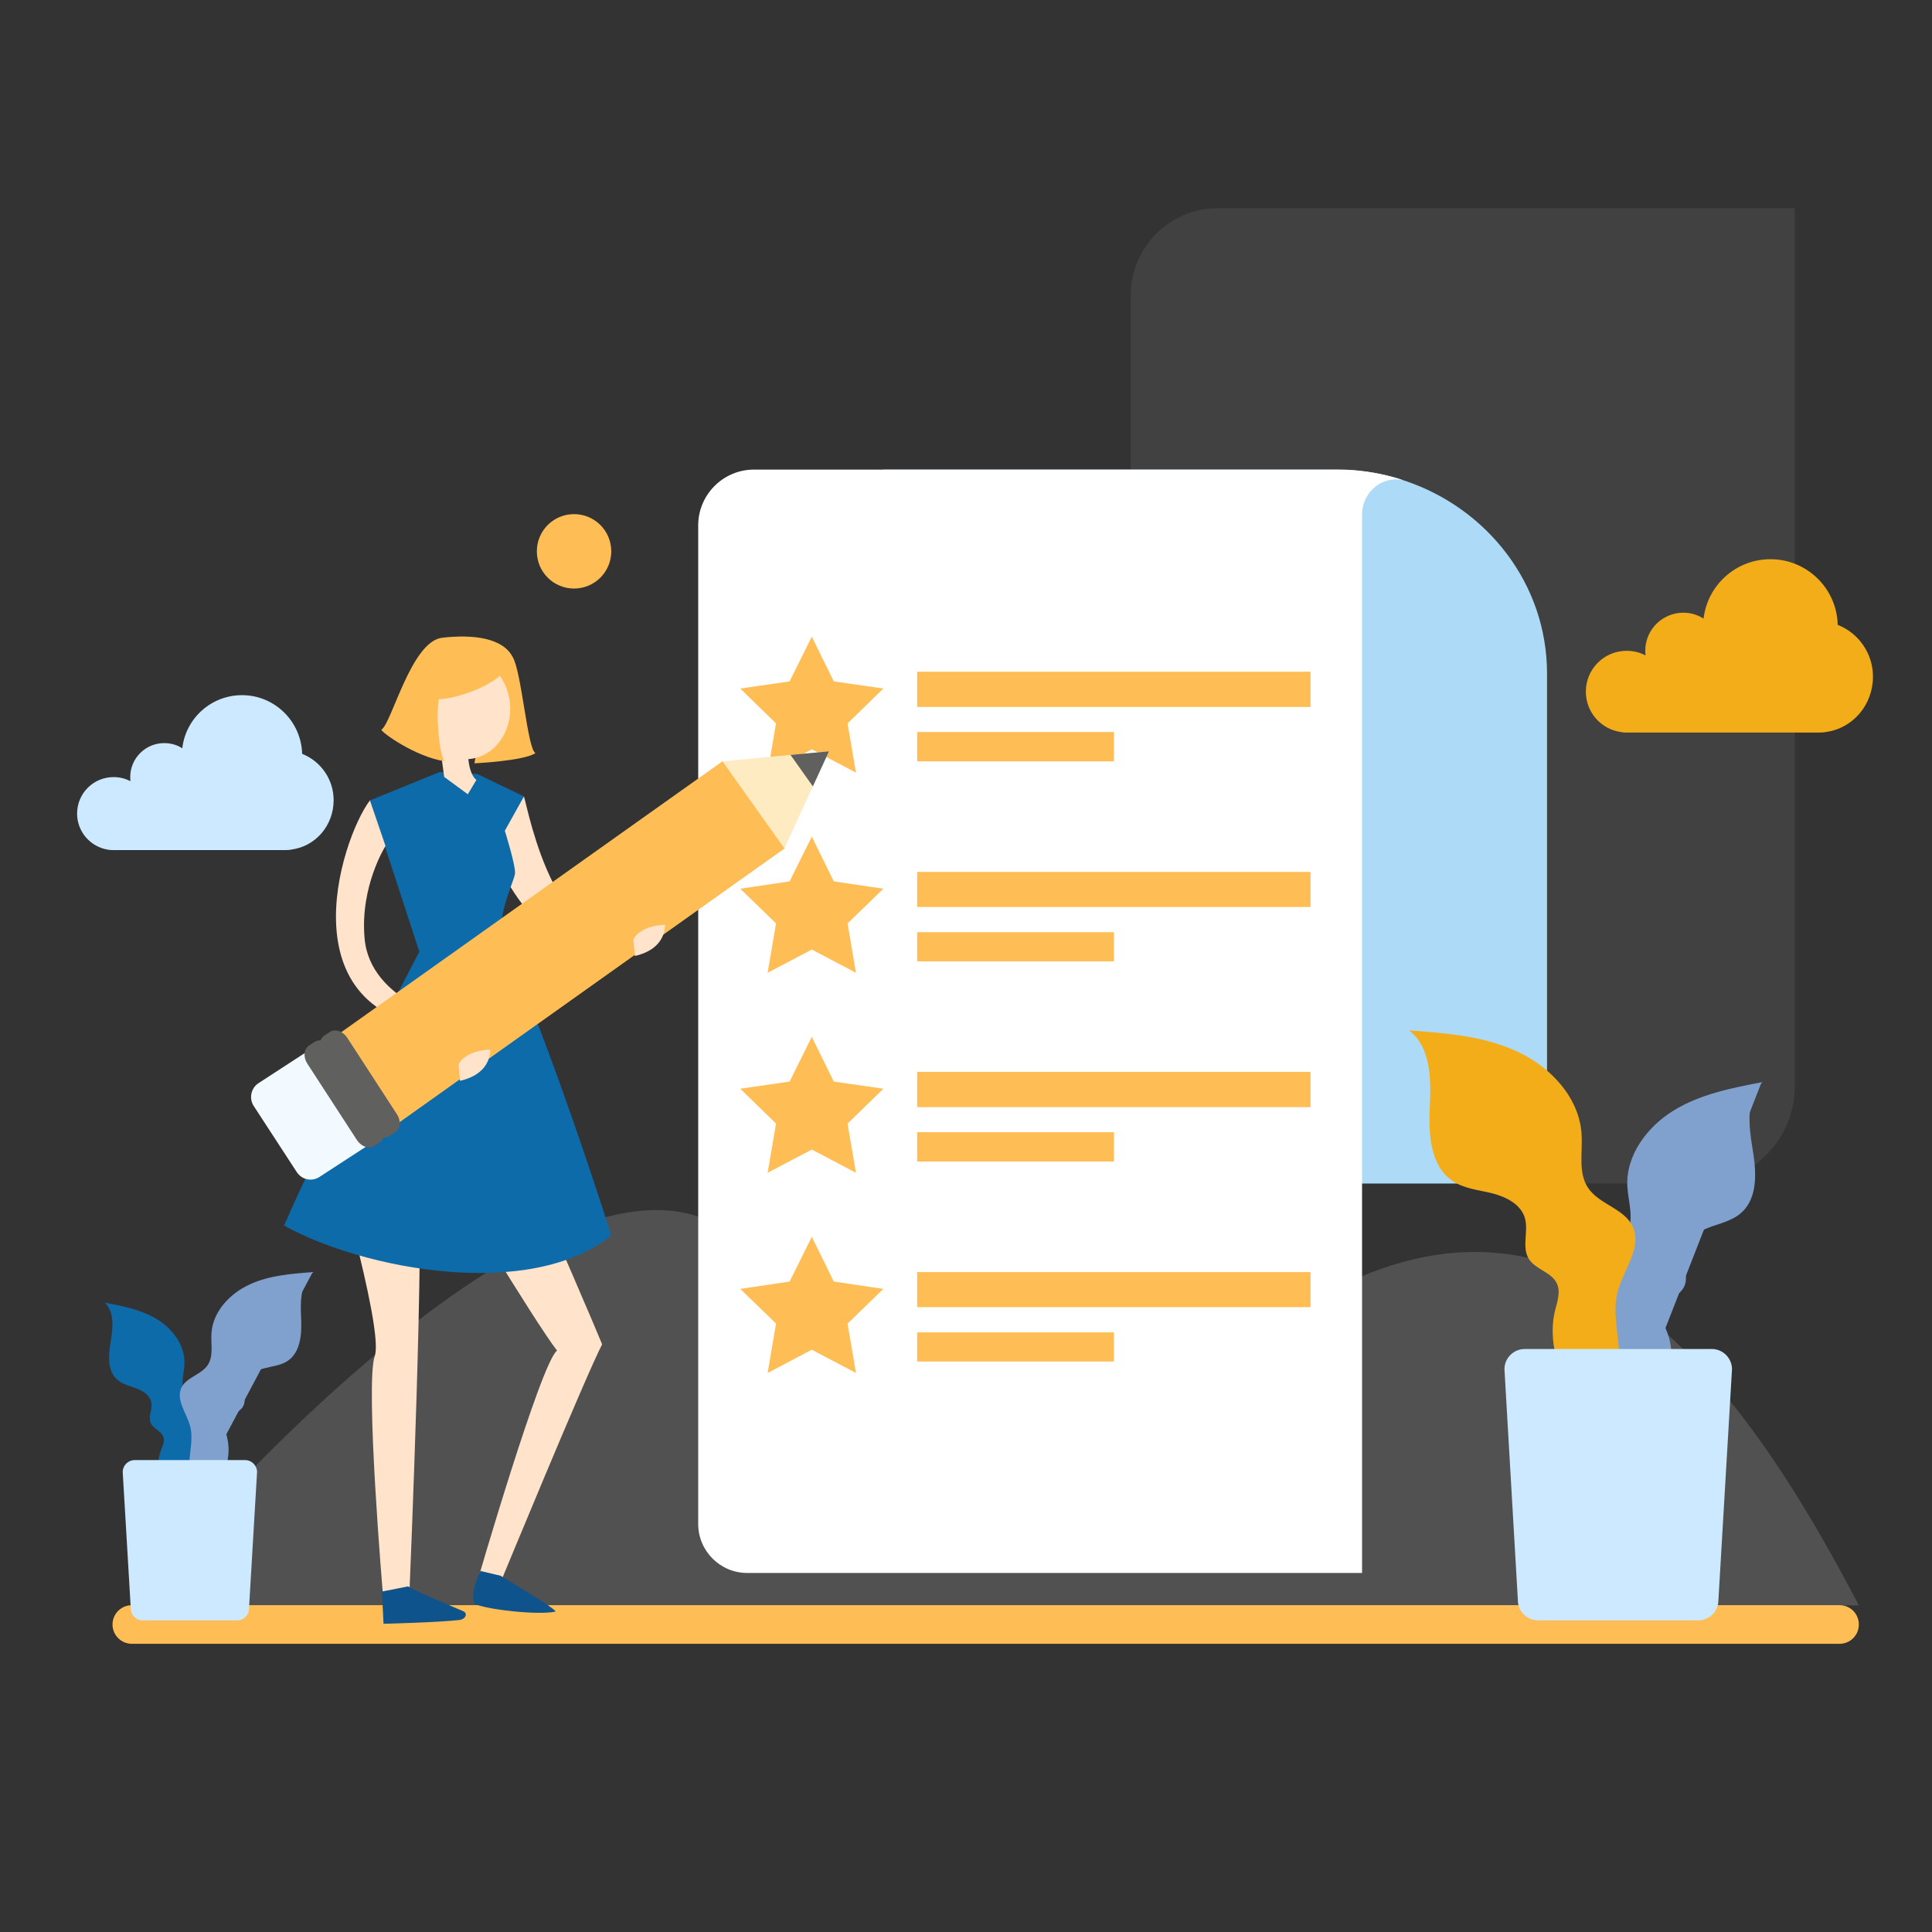 <svg width="550" height="550" viewBox="0 0 550 550" fill="none" xmlns="http://www.w3.org/2000/svg">
<rect x="0" y="0" width="550" height="550" fill="#333333" stroke="none"/>
<g clip-path="url(#clip0_963_46764)">
<path opacity="0.2" d="M529.171 457.009C491.486 384.643 443.412 327.046 369.773 372.625C325.467 400.023 271.231 397.12 229.574 365.088C221.426 358.773 212.616 352.866 202.736 347.977C152.065 322.921 49.194 440.102 37.532 457.315C74.097 457.315 524.078 457.009 529.171 457.009Z" fill="white" fill-opacity="0.74"/>
<path d="M523.671 467.959H37.532C34.528 467.959 32.032 465.515 32.032 462.459C32.032 459.403 34.528 456.959 37.532 456.959H523.671C526.727 456.959 529.171 459.403 529.171 462.459C529.171 465.515 526.727 467.959 523.671 467.959Z" fill="#FFBE55"/>
<path opacity="0.1" d="M483.185 336.926H321.903V84.028C321.903 70.38 333.005 59.278 346.653 59.278H510.94V309.12C510.94 324.5 498.514 336.926 483.185 336.926Z" fill="white" fill-opacity="0.74"/>
<path d="M440.408 191.736V330.051H251.371V133.681H380.315C381.368 133.681 382.42 133.697 383.472 133.732C388.565 133.986 393.505 134.852 398.19 136.278C398.699 136.447 399.192 136.618 399.667 136.787C399.803 136.821 399.922 136.855 400.023 136.889C423.5 144.783 440.408 166.324 440.408 191.736Z" fill="#ADDBF7"/>
<path d="M444.94 334.685C448.046 336.366 451.458 336.926 451.458 336.926H381.435V326.944H440.407C440.407 330.153 442.139 333.106 444.94 334.685Z" fill="#ADDBF7"/>
<path d="M399.666 136.787C399.157 136.618 398.597 136.516 397.986 136.482C392.384 136.176 387.75 140.81 387.75 146.412V447.792H212.717C205.028 447.792 198.764 441.528 198.764 433.838V149.57C198.764 140.81 205.893 133.681 214.653 133.681H380.315C381.367 133.681 382.419 133.697 383.472 133.732C388.565 133.986 393.504 134.852 398.19 136.278C398.699 136.447 399.191 136.618 399.666 136.787Z" fill="white"/>
<path d="M231.102 181.245L237.366 193.977L251.472 196.014L241.287 205.944L243.681 219.949L231.102 213.329L218.523 219.949L220.917 205.944L210.731 196.014L224.787 193.977L231.102 181.245Z" fill="#FFBE55"/>
<path d="M261.097 191.227H373.083V201.259H261.097V191.227Z" fill="#FFBE55"/>
<path d="M261.097 208.389H317.116V216.741H261.097V208.389Z" fill="#FFBE55"/>
<path d="M231.102 238.181L237.366 250.912L251.472 253L241.287 262.88L243.681 276.935L231.102 270.315L218.523 276.935L220.917 262.88L210.731 253L224.787 250.912L231.102 238.181Z" fill="#FFBE55"/>
<path d="M261.097 248.213H373.083V258.194H261.097V248.213Z" fill="#FFBE55"/>
<path d="M261.097 265.375H317.116V273.676H261.097V265.375Z" fill="#FFBE55"/>
<path d="M231.102 295.167L237.366 307.899L251.472 309.936L241.287 319.866L243.681 333.871L231.102 327.251L218.523 333.871L220.917 319.866L210.731 309.936L224.787 307.899L231.102 295.167Z" fill="#FFBE55"/>
<path d="M261.097 305.148H373.083V315.181H261.097V305.148Z" fill="#FFBE55"/>
<path d="M261.097 322.31H317.116V330.662H261.097V322.31Z" fill="#FFBE55"/>
<path d="M231.102 352.102L237.366 364.833L251.472 366.921L241.287 376.801L243.681 390.856L231.102 384.236L218.523 390.856L220.917 376.801L210.731 366.921L224.787 364.833L231.102 352.102Z" fill="#FFBE55"/>
<path d="M261.097 362.135H373.083V372.116H261.097V362.135Z" fill="#FFBE55"/>
<path d="M261.097 379.297H317.116V387.598H261.097V379.297Z" fill="#FFBE55"/>
<path d="M145.954 187.051C148.5 191.278 150.13 213.125 152.421 214.398C149.111 216.639 135.056 217.301 135.056 217.301L140.046 189.852L145.954 187.051Z" fill="#FFBE55"/>
<path d="M149.162 226.722C150.486 231.102 158.634 274.949 182.926 265.731C185.217 269.602 185.166 269.245 185.166 269.245C185.166 269.245 156.342 284.625 138.264 237.977C144.578 230.44 149.162 226.722 149.162 226.722Z" fill="#FFE3CA"/>
<path d="M118.912 333.921C121.153 345.023 116.569 453.088 116.569 453.088L109.032 454.208C109.032 454.208 103.889 393.861 106.69 386.018C109.44 378.125 92.838 322.208 92.838 322.208L118.912 333.921Z" fill="#FFE3CA"/>
<path d="M147.431 327.861C157.82 350.421 170.551 380.518 171.417 382.708C166.935 391.213 142.593 450.236 142.593 450.236L135.718 450.796C135.718 450.796 154 387.801 158.583 384.491C151.963 375.935 126.449 333.412 126.449 333.412L147.431 327.861Z" fill="#FFE3CA"/>
<path d="M125.125 219.796C117.334 223.005 105.315 227.843 105.315 227.843L119.371 270.926C119.371 270.926 91.718 323.736 80.871 348.894C103.584 361.472 150.996 370.333 174.014 351.695C162.861 316.454 147.176 273.676 143 268.889C141.065 260.843 146.463 250.861 146.616 248.62C146.82 246.38 143.713 236.5 143.713 236.5L149.162 226.722L135.871 220.357L125.125 219.796Z" fill="#0D6BAA"/>
<path d="M116.162 451.611C117.639 452.63 126.398 456.347 131.796 458.639C133.273 459.25 132.611 460.931 130.778 461.185C124.31 461.898 109.185 462.255 109.185 462.255L108.727 453.088L116.162 451.611Z" fill="#0E538C"/>
<path d="M142.44 448.556C142.44 448.556 158.736 458.231 158.125 458.792C153.44 459.81 139.486 458.384 135.208 456.653C133.528 453.546 136.787 447.231 136.787 447.231L142.44 448.556Z" fill="#0E538C"/>
<path d="M105.315 227.843C96.963 238.843 80.004 291.194 129.657 293.181C129.505 291.347 129.454 290.634 129.454 290.634C129.454 290.634 105.315 285.185 103.787 267.106C102.463 252.287 109.745 240.829 109.745 240.829L105.315 227.843Z" fill="#FFE3CA"/>
<path d="M130.981 186.796C138.111 186.185 144.477 192.245 145.19 200.292C145.903 208.389 140.708 215.468 133.578 216.079C126.398 216.69 120.032 210.681 119.37 202.583C118.657 194.486 123.852 187.407 130.981 186.796Z" fill="#FFE3CA"/>
<path d="M133.273 215.162C133.375 217.759 134.037 220.764 135.616 222.037C133.171 226.111 133.171 226.111 133.171 226.111L126.449 221.171L125.176 211.801L132.967 212.82L133.273 215.162Z" fill="#FFE3CA"/>
<path d="M145.954 187.051C143.968 195.25 128.079 199.273 124.972 199.019C124.005 202.991 125.023 214.602 126.5 216.69C118.352 215.468 108.625 208.542 108.574 207.727C111.528 205.944 117.028 182.57 125.889 181.551C134.75 180.532 143.153 181.602 145.954 187.051Z" fill="#FFBE55"/>
<path d="M107.556 324.245L90.954 335.042C88.815 336.468 85.912 335.856 84.486 333.667L72.213 314.824C70.838 312.685 71.449 309.731 73.588 308.356L90.19 297.56C92.329 296.134 95.283 296.745 96.658 298.884L108.931 317.778C110.357 319.917 109.746 322.819 107.556 324.245Z" fill="#F3FAFF"/>
<path d="M205.792 216.639L223.412 241.44L112.19 320.528L94.569 295.676L205.792 216.639Z" fill="#FFBE55"/>
<path d="M214.602 229.065L223.412 241.44L112.19 320.528L103.379 308.102L214.602 229.065Z" fill="#FFBE55"/>
<path d="M223.31 241.542L205.69 216.741L225.042 214.907L235.991 213.889L231.408 223.87L223.31 241.542Z" fill="#FFEBC2"/>
<path d="M231.407 223.87L225.042 214.907L235.991 213.889L231.407 223.87Z" fill="#60605F"/>
<path d="M98.847 295.421L113.004 317.218C114.227 319.051 114.023 321.394 112.546 322.31L110.916 323.38C110.407 323.736 109.847 323.838 109.236 323.787C109.032 324.347 108.676 324.857 108.217 325.162L106.537 326.232C105.06 327.199 102.87 326.435 101.648 324.602L87.491 302.806C86.268 300.921 86.472 298.63 87.949 297.662L89.579 296.593C90.088 296.287 90.648 296.134 91.259 296.185C91.463 295.625 91.819 295.167 92.329 294.81L93.958 293.741C95.435 292.824 97.625 293.537 98.847 295.421Z" fill="#60605F"/>
<path d="M130.931 307.694C136.736 306.37 139.435 303.06 139.588 298.833C133.222 298.935 130.421 302.296 130.574 303.366C130.727 304.435 130.931 307.694 130.931 307.694Z" fill="#FFE3CA"/>
<path d="M180.736 272.148C186.491 270.824 189.19 267.514 189.342 263.287C183.028 263.389 180.176 266.75 180.329 267.82C180.481 268.889 180.736 272.148 180.736 272.148Z" fill="#FFE3CA"/>
<path d="M163.421 146.361C169.278 146.361 174.014 151.097 174.014 156.954C174.014 162.81 169.278 167.546 163.421 167.546C157.565 167.546 152.829 162.81 152.829 156.954C152.829 151.097 157.565 146.361 163.421 146.361Z" fill="#FFBE55"/>
<path d="M471.014 406.542C474.426 397.884 477.838 388.208 474.681 379.449C473.866 377.361 472.695 375.07 473.407 372.931C474.375 370.028 478.195 369.009 479.468 366.208C480.894 363.153 478.653 359.588 479.264 356.278C479.824 352.917 483.134 350.727 486.343 349.505C489.551 348.282 493.065 347.57 495.611 345.329C500.602 341 499.991 333.259 498.87 326.741C497.801 320.273 496.986 312.634 501.722 308.051C493.014 309.732 484.051 311.463 476.514 316.097C468.926 320.732 462.815 328.88 463.273 337.741C463.528 342.171 465.259 346.958 463.222 350.88C461.032 355.157 455.125 356.838 453.597 361.421C451.917 366.667 457.009 371.403 459.046 376.546C460.931 381.384 460.065 386.782 460.472 391.977C460.88 397.171 463.63 402.977 468.722 403.792L471.014 406.542Z" fill="#80A1CE"/>
<path d="M467.449 395.135C467.398 369.926 472.236 317.065 501.417 308.255L467.449 395.135Z" fill="#80A1CE"/>
<path d="M450.694 404.454C445.5 394.727 440.153 383.93 442.648 373.236C443.31 370.639 444.329 367.838 443.208 365.393C441.732 362.134 437.097 361.421 435.213 358.366C433.125 355.005 435.213 350.472 434.093 346.704C432.921 342.833 428.796 340.745 424.875 339.727C420.954 338.759 416.727 338.403 413.417 336.111C407.051 331.731 406.644 322.565 407.051 314.824C407.407 307.083 407.306 298.018 401.144 293.333C411.583 294.097 422.278 294.912 431.801 299.292C441.324 303.62 449.574 312.38 450.236 322.819C450.593 328.065 449.167 333.819 452.12 338.199C455.278 342.884 462.458 344.055 464.801 349.199C467.551 355.106 462.204 361.37 460.523 367.685C458.995 373.593 460.778 379.805 460.982 385.917C461.236 392.028 458.843 399.259 452.935 400.889L450.694 404.454Z" fill="#F2AD18"/>
<path d="M483.44 461.287H437.861C434.704 461.287 432.107 458.69 432.107 455.532L428.287 389.787C428.287 386.63 430.884 384.032 434.042 384.032H487.31C490.468 384.032 493.065 386.63 493.065 389.787L489.195 455.532C489.195 458.69 486.597 461.287 483.44 461.287Z" fill="#CCE9FF"/>
<path d="M47.972 428.949C45.935 423.856 43.898 418.153 45.783 412.958C46.241 411.736 46.954 410.412 46.547 409.139C45.986 407.407 43.746 406.796 42.931 405.167C42.116 403.333 43.44 401.245 43.084 399.259C42.727 397.273 40.792 396 38.908 395.287C37.023 394.574 34.935 394.116 33.408 392.792C30.505 390.245 30.861 385.713 31.523 381.843C32.134 378.023 32.644 373.491 29.843 370.843C34.986 371.81 40.232 372.829 44.713 375.579C49.195 378.278 52.759 383.116 52.505 388.361C52.403 390.958 51.334 393.759 52.556 396.102C53.829 398.648 57.343 399.616 58.209 402.315C59.227 405.421 56.222 408.222 55 411.278C53.88 414.13 54.44 417.287 54.185 420.343C53.931 423.398 52.301 426.861 49.297 427.319L47.972 428.949Z" fill="#0D6BAA"/>
<path d="M59.94 427.727C63.046 421.973 66.204 415.607 64.676 409.292C64.319 407.764 63.708 406.084 64.37 404.658C65.236 402.723 67.986 402.315 69.106 400.533C70.329 398.547 69.106 395.848 69.769 393.607C70.43 391.366 72.875 390.093 75.218 389.533C77.509 388.922 80.005 388.718 81.94 387.394C85.708 384.797 85.963 379.399 85.708 374.815C85.505 370.232 85.555 364.885 89.222 362.135C83.06 362.593 76.694 363.051 71.093 365.649C65.491 368.195 60.602 373.338 60.194 379.551C59.991 382.607 60.856 386.019 59.125 388.616C57.241 391.417 53.014 392.079 51.639 395.084C50.009 398.598 53.167 402.315 54.134 406.033C55.051 409.496 53.981 413.163 53.88 416.778C53.727 420.394 55.153 424.672 58.616 425.639L59.94 427.727Z" fill="#80A1CE"/>
<path d="M58.463 419.528C60.449 402.112 68.088 366.005 88.968 362.237L58.463 419.528Z" fill="#80A1CE"/>
<path d="M40.588 461.287H67.528C69.361 461.287 70.889 459.759 70.889 457.875L73.18 419.07C73.18 417.185 71.653 415.657 69.768 415.657H38.347C36.463 415.657 34.935 417.185 34.935 419.07L37.227 457.875C37.227 459.759 38.755 461.287 40.588 461.287Z" fill="#CCE9FF"/>
<path d="M94.977 227.792C94.977 221.783 91.259 216.69 86.014 214.602C85.759 205.334 78.171 197.899 68.903 197.899C60.093 197.899 52.861 204.519 51.894 213.024C50.417 212.056 48.634 211.547 46.75 211.547C41.403 211.547 37.074 215.876 37.074 221.223C37.074 221.63 37.091 222.02 37.125 222.394C35.699 221.63 34.07 221.223 32.338 221.223C26.584 221.223 21.949 225.857 21.949 231.612C21.949 236.857 25.82 241.135 30.81 241.899C31.218 241.966 31.625 242.001 32.033 242.001H81.074C81.634 242.001 82.449 242.001 82.959 241.848C89.884 240.931 94.977 234.973 94.977 227.792Z" fill="#CCE9FF"/>
<path d="M533.195 192.602C533.195 185.931 529.019 180.177 523.162 177.885C522.908 167.496 514.403 159.195 504.014 159.195C494.185 159.195 486.088 166.579 484.968 176.102C483.287 175.033 481.352 174.422 479.213 174.422C473.255 174.422 468.366 179.26 468.366 185.269C468.366 185.71 468.4 186.152 468.468 186.593C466.838 185.727 465.005 185.269 463.07 185.269C456.653 185.269 451.458 190.464 451.458 196.88C451.458 202.737 455.736 207.575 461.389 208.389C461.831 208.491 462.289 208.542 462.764 208.542H517.662C518.273 208.542 519.19 208.542 519.75 208.389C527.491 207.371 533.195 200.649 533.195 192.602Z" fill="#F2AD18"/>
</g>
<defs>
<clipPath id="clip0_963_46764">
<rect width="550" height="550" fill="white"/>
</clipPath>
</defs>
</svg>
